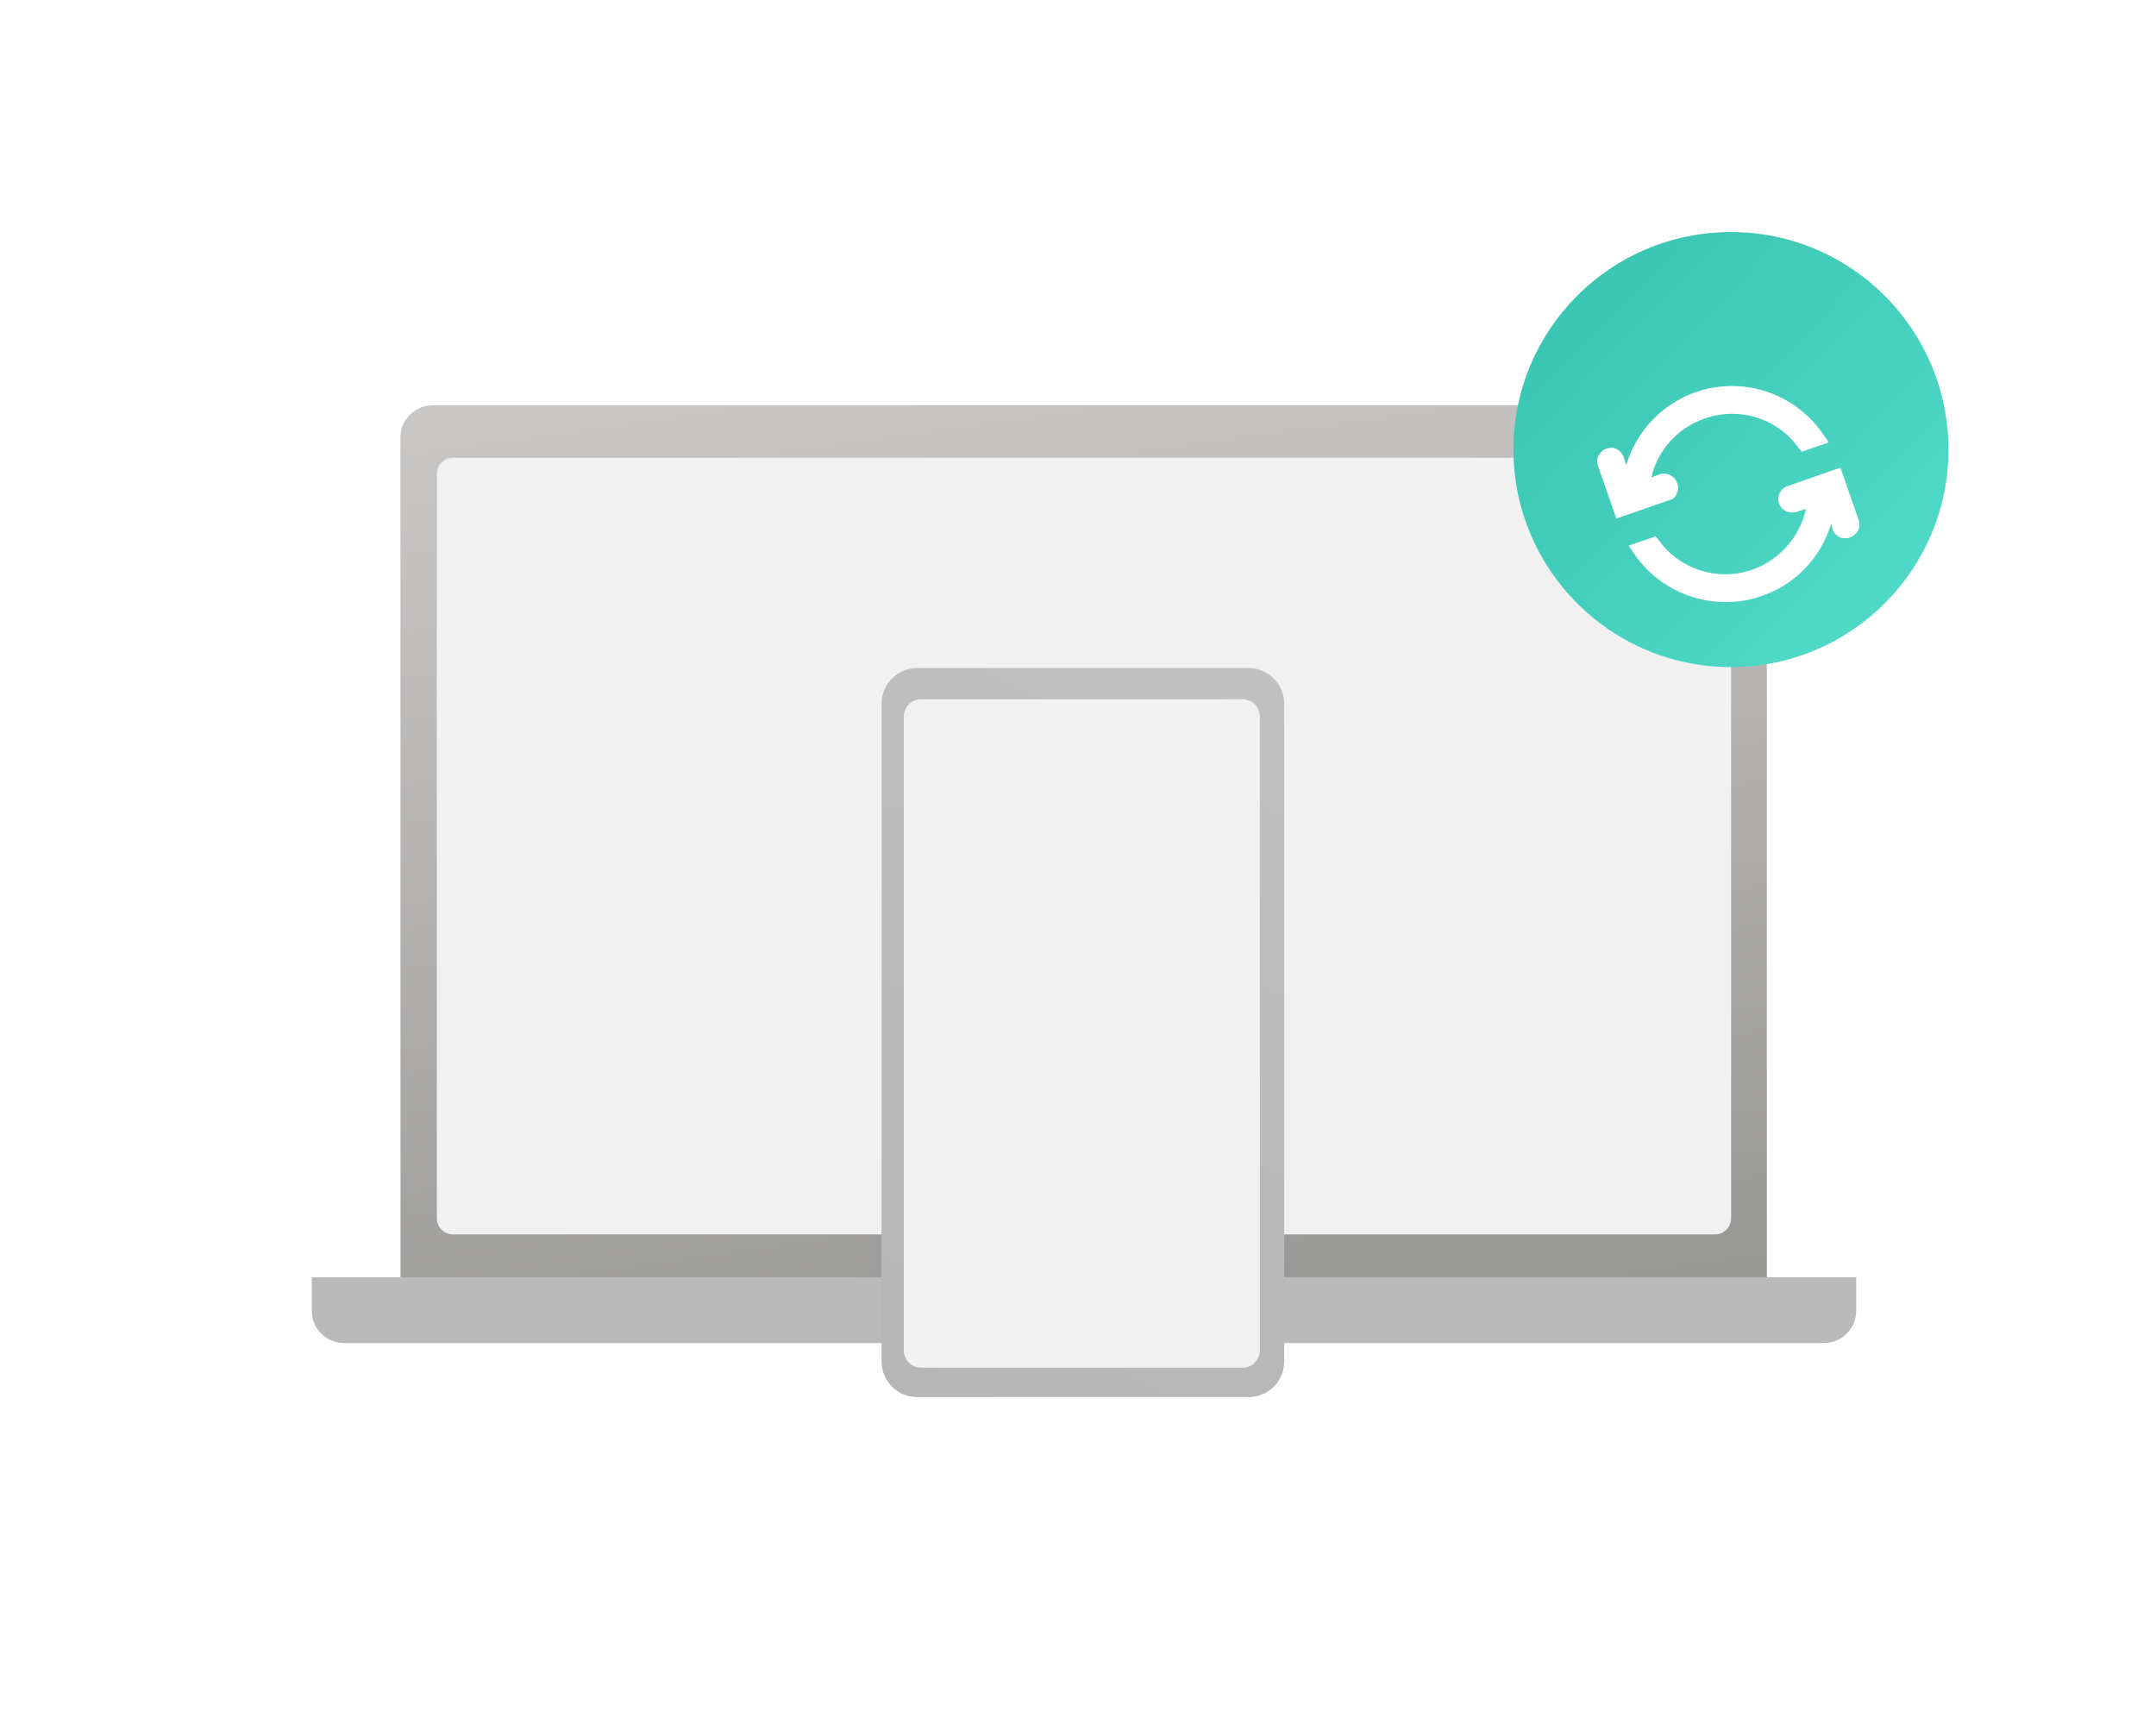 <svg viewBox="0 0 456 362" fill="none" xmlns="http://www.w3.org/2000/svg">
<g clip-path="url(#clip0_4339_590449)">
<g clip-path="url(#clip1_4339_590449)">
<g clip-path="url(#clip2_4339_590449)">
<path d="M91.632 85.689H366.762C368.601 85.689 370.364 86.4 371.664 87.666C372.964 88.931 373.695 90.647 373.695 92.437V282.64H84.7V92.437C84.7 90.647 85.43 88.931 86.73 87.666C88.03 86.4 89.794 85.689 91.632 85.689Z" fill="url(#paint0_linear_4339_590449)"/>
<path d="M362.726 96.814H95.81C93.925 96.814 92.397 98.344 92.397 100.231V257.648C92.397 259.535 93.925 261.065 95.81 261.065H362.726C364.61 261.065 366.138 259.535 366.138 257.648V100.231C366.138 98.344 364.61 96.814 362.726 96.814Z" fill="#F1F1F1"/>
<path d="M385.782 284.037L72.758 284.037C70.951 284.037 69.217 283.318 67.939 282.039C66.661 280.759 65.943 279.024 65.943 277.214V270.118L392.598 270.118V277.214C392.598 279.024 391.88 280.759 390.601 282.039C389.323 283.318 387.59 284.037 385.782 284.037Z" fill="#BABABA"/>
<path d="M264.084 141.289H193.982C189.822 141.289 186.451 144.664 186.451 148.828V287.928C186.451 292.092 189.822 295.467 193.982 295.467H264.084C268.243 295.467 271.615 292.092 271.615 287.928V148.828C271.615 144.664 268.243 141.289 264.084 141.289Z" fill="url(#paint1_linear_4339_590449)"/>
<path d="M266.465 285.599V151.527C266.465 149.517 264.835 147.887 262.824 147.887H194.798C192.787 147.887 191.157 149.517 191.157 151.527V285.599C191.157 287.609 192.787 289.239 194.798 289.239H262.824C264.835 289.239 266.465 287.609 266.465 285.599Z" fill="#F1F1F1"/>
<g filter="url(#filter0_ii_4339_590449)">
<path d="M366.099 143C391.504 143 412.099 122.405 412.099 97C412.099 71.595 391.504 51 366.099 51C340.694 51 320.099 71.595 320.099 97C320.099 122.405 340.694 143 366.099 143Z" fill="url(#paint2_linear_4339_590449)"/>
</g>
<g filter="url(#filter1_dd_4339_590449)">
<path d="M354.588 97.439C354.978 96.66 355.107 95.881 354.718 95.102C354.199 93.545 352.511 92.766 350.953 93.285L349.266 93.934C350.564 88.222 354.848 83.419 360.56 81.472C367.829 78.876 376.007 81.472 380.421 87.703L381.07 88.482L386.782 86.535L385.743 84.977C379.772 76.15 368.738 72.385 358.612 75.89C351.343 78.486 346.02 84.328 343.943 91.338L343.424 89.65C343.165 88.871 342.645 88.352 341.996 87.963C341.347 87.573 340.568 87.573 339.789 87.833C339.01 88.093 338.491 88.612 338.102 89.261C337.712 89.91 337.712 90.689 337.972 91.468L341.866 102.632L353.03 98.737C353.679 98.607 354.328 98.218 354.588 97.439Z" fill="white"/>
</g>
<g filter="url(#filter2_dd_4339_590449)">
<path d="M393.143 103.019L389.249 91.856L378.085 95.75C376.527 96.269 375.748 97.957 376.268 99.385C376.787 100.942 378.475 101.721 380.032 101.202L381.98 100.553C380.681 106.395 376.527 111.328 370.686 113.405C363.416 116.001 355.238 113.405 350.824 107.173L350.175 106.395L344.463 108.342L345.502 109.9C349.916 116.52 357.315 120.285 364.974 120.285C367.57 120.285 370.166 119.895 372.633 118.987C379.902 116.52 385.225 110.678 387.302 103.669L387.562 104.837C387.821 105.616 388.34 106.135 388.989 106.524C389.379 106.784 389.898 106.784 390.288 106.784C390.547 106.784 390.937 106.784 391.196 106.654C392.754 106.135 393.663 104.577 393.143 103.019Z" fill="white"/>
</g>
</g>
</g>
</g>
<defs>
<filter id="filter0_ii_4339_590449" x="320.099" y="45.23" width="92" height="101.617" filterUnits="userSpaceOnUse" color-interpolation-filters="sRGB">
<feFlood flood-opacity="0" result="BackgroundImageFix"/>
<feBlend mode="normal" in="SourceGraphic" in2="BackgroundImageFix" result="shape"/>
<feColorMatrix in="SourceAlpha" type="matrix" values="0 0 0 0 0 0 0 0 0 0 0 0 0 0 0 0 0 0 127 0" result="hardAlpha"/>
<feOffset dy="-5.77"/>
<feGaussianBlur stdDeviation="3.206"/>
<feComposite in2="hardAlpha" operator="arithmetic" k2="-1" k3="1"/>
<feColorMatrix type="matrix" values="0 0 0 0 0 0 0 0 0 0 0 0 0 0 0 0 0 0 0.15 0"/>
<feBlend mode="normal" in2="shape" result="effect1_innerShadow_4339_590449"/>
<feColorMatrix in="SourceAlpha" type="matrix" values="0 0 0 0 0 0 0 0 0 0 0 0 0 0 0 0 0 0 127 0" result="hardAlpha"/>
<feOffset dy="3.847"/>
<feGaussianBlur stdDeviation="2.565"/>
<feComposite in2="hardAlpha" operator="arithmetic" k2="-1" k3="1"/>
<feColorMatrix type="matrix" values="0 0 0 0 1 0 0 0 0 1 0 0 0 0 1 0 0 0 0.25 0"/>
<feBlend mode="normal" in2="effect1_innerShadow_4339_590449" result="effect2_innerShadow_4339_590449"/>
</filter>
<filter id="filter1_dd_4339_590449" x="324.446" y="67.176" width="75.681" height="54.731" filterUnits="userSpaceOnUse" color-interpolation-filters="sRGB">
<feFlood flood-opacity="0" result="BackgroundImageFix"/>
<feColorMatrix in="SourceAlpha" type="matrix" values="0 0 0 0 0 0 0 0 0 0 0 0 0 0 0 0 0 0 127 0" result="hardAlpha"/>
<feOffset dy="1.112"/>
<feGaussianBlur stdDeviation="1.668"/>
<feColorMatrix type="matrix" values="0 0 0 0 0 0 0 0 0 0 0 0 0 0 0 0 0 0 0.18 0"/>
<feBlend mode="normal" in2="BackgroundImageFix" result="effect1_dropShadow_4339_590449"/>
<feColorMatrix in="SourceAlpha" type="matrix" values="0 0 0 0 0 0 0 0 0 0 0 0 0 0 0 0 0 0 127 0" result="hardAlpha"/>
<feOffset dy="5.931"/>
<feGaussianBlur stdDeviation="6.673"/>
<feColorMatrix type="matrix" values="0 0 0 0 0 0 0 0 0 0 0 0 0 0 0 0 0 0 0.22 0"/>
<feBlend mode="normal" in2="effect1_dropShadow_4339_590449" result="effect2_dropShadow_4339_590449"/>
<feBlend mode="normal" in="SourceGraphic" in2="effect2_dropShadow_4339_590449" result="shape"/>
</filter>
<filter id="filter2_dd_4339_590449" x="331.118" y="84.442" width="75.517" height="55.12" filterUnits="userSpaceOnUse" color-interpolation-filters="sRGB">
<feFlood flood-opacity="0" result="BackgroundImageFix"/>
<feColorMatrix in="SourceAlpha" type="matrix" values="0 0 0 0 0 0 0 0 0 0 0 0 0 0 0 0 0 0 127 0" result="hardAlpha"/>
<feOffset dy="1.112"/>
<feGaussianBlur stdDeviation="1.668"/>
<feColorMatrix type="matrix" values="0 0 0 0 0 0 0 0 0 0 0 0 0 0 0 0 0 0 0.18 0"/>
<feBlend mode="normal" in2="BackgroundImageFix" result="effect1_dropShadow_4339_590449"/>
<feColorMatrix in="SourceAlpha" type="matrix" values="0 0 0 0 0 0 0 0 0 0 0 0 0 0 0 0 0 0 127 0" result="hardAlpha"/>
<feOffset dy="5.931"/>
<feGaussianBlur stdDeviation="6.673"/>
<feColorMatrix type="matrix" values="0 0 0 0 0 0 0 0 0 0 0 0 0 0 0 0 0 0 0.22 0"/>
<feBlend mode="normal" in2="effect1_dropShadow_4339_590449" result="effect2_dropShadow_4339_590449"/>
<feBlend mode="normal" in="SourceGraphic" in2="effect2_dropShadow_4339_590449" result="shape"/>
</filter>
<linearGradient id="paint0_linear_4339_590449" x1="262.699" y1="416.266" x2="192.452" y2="-90.497" gradientUnits="userSpaceOnUse">
<stop stop-color="#737373"/>
<stop offset="0.25" stop-color="#969695"/>
<stop offset="0.58" stop-color="#BFBDBC"/>
<stop offset="0.84" stop-color="#D8D6D4"/>
<stop offset="1" stop-color="#E1DFDD"/>
</linearGradient>
<linearGradient id="paint1_linear_4339_590449" x1="266.466" y1="141.289" x2="191.029" y2="295.771" gradientUnits="userSpaceOnUse">
<stop stop-color="#C0C0C0"/>
<stop offset="1" stop-color="#B6B6B6"/>
</linearGradient>
<linearGradient id="paint2_linear_4339_590449" x1="480.313" y1="87.822" x2="354.485" y2="-33.99" gradientUnits="userSpaceOnUse">
<stop stop-color="#55E0CD"/>
<stop offset="1" stop-color="#2EBAA6"/>
</linearGradient>
<clipPath id="clip0_4339_590449">
<rect width="456" height="362" fill="white"/>
</clipPath>
<clipPath id="clip1_4339_590449">
<rect width="429.257" height="341.13" fill="white" transform="translate(14.099 11.244)"/>
</clipPath>
<clipPath id="clip2_4339_590449">
<rect width="429.257" height="341.13" fill="white" transform="translate(14.099 11.244)"/>
</clipPath>
</defs>
</svg>
